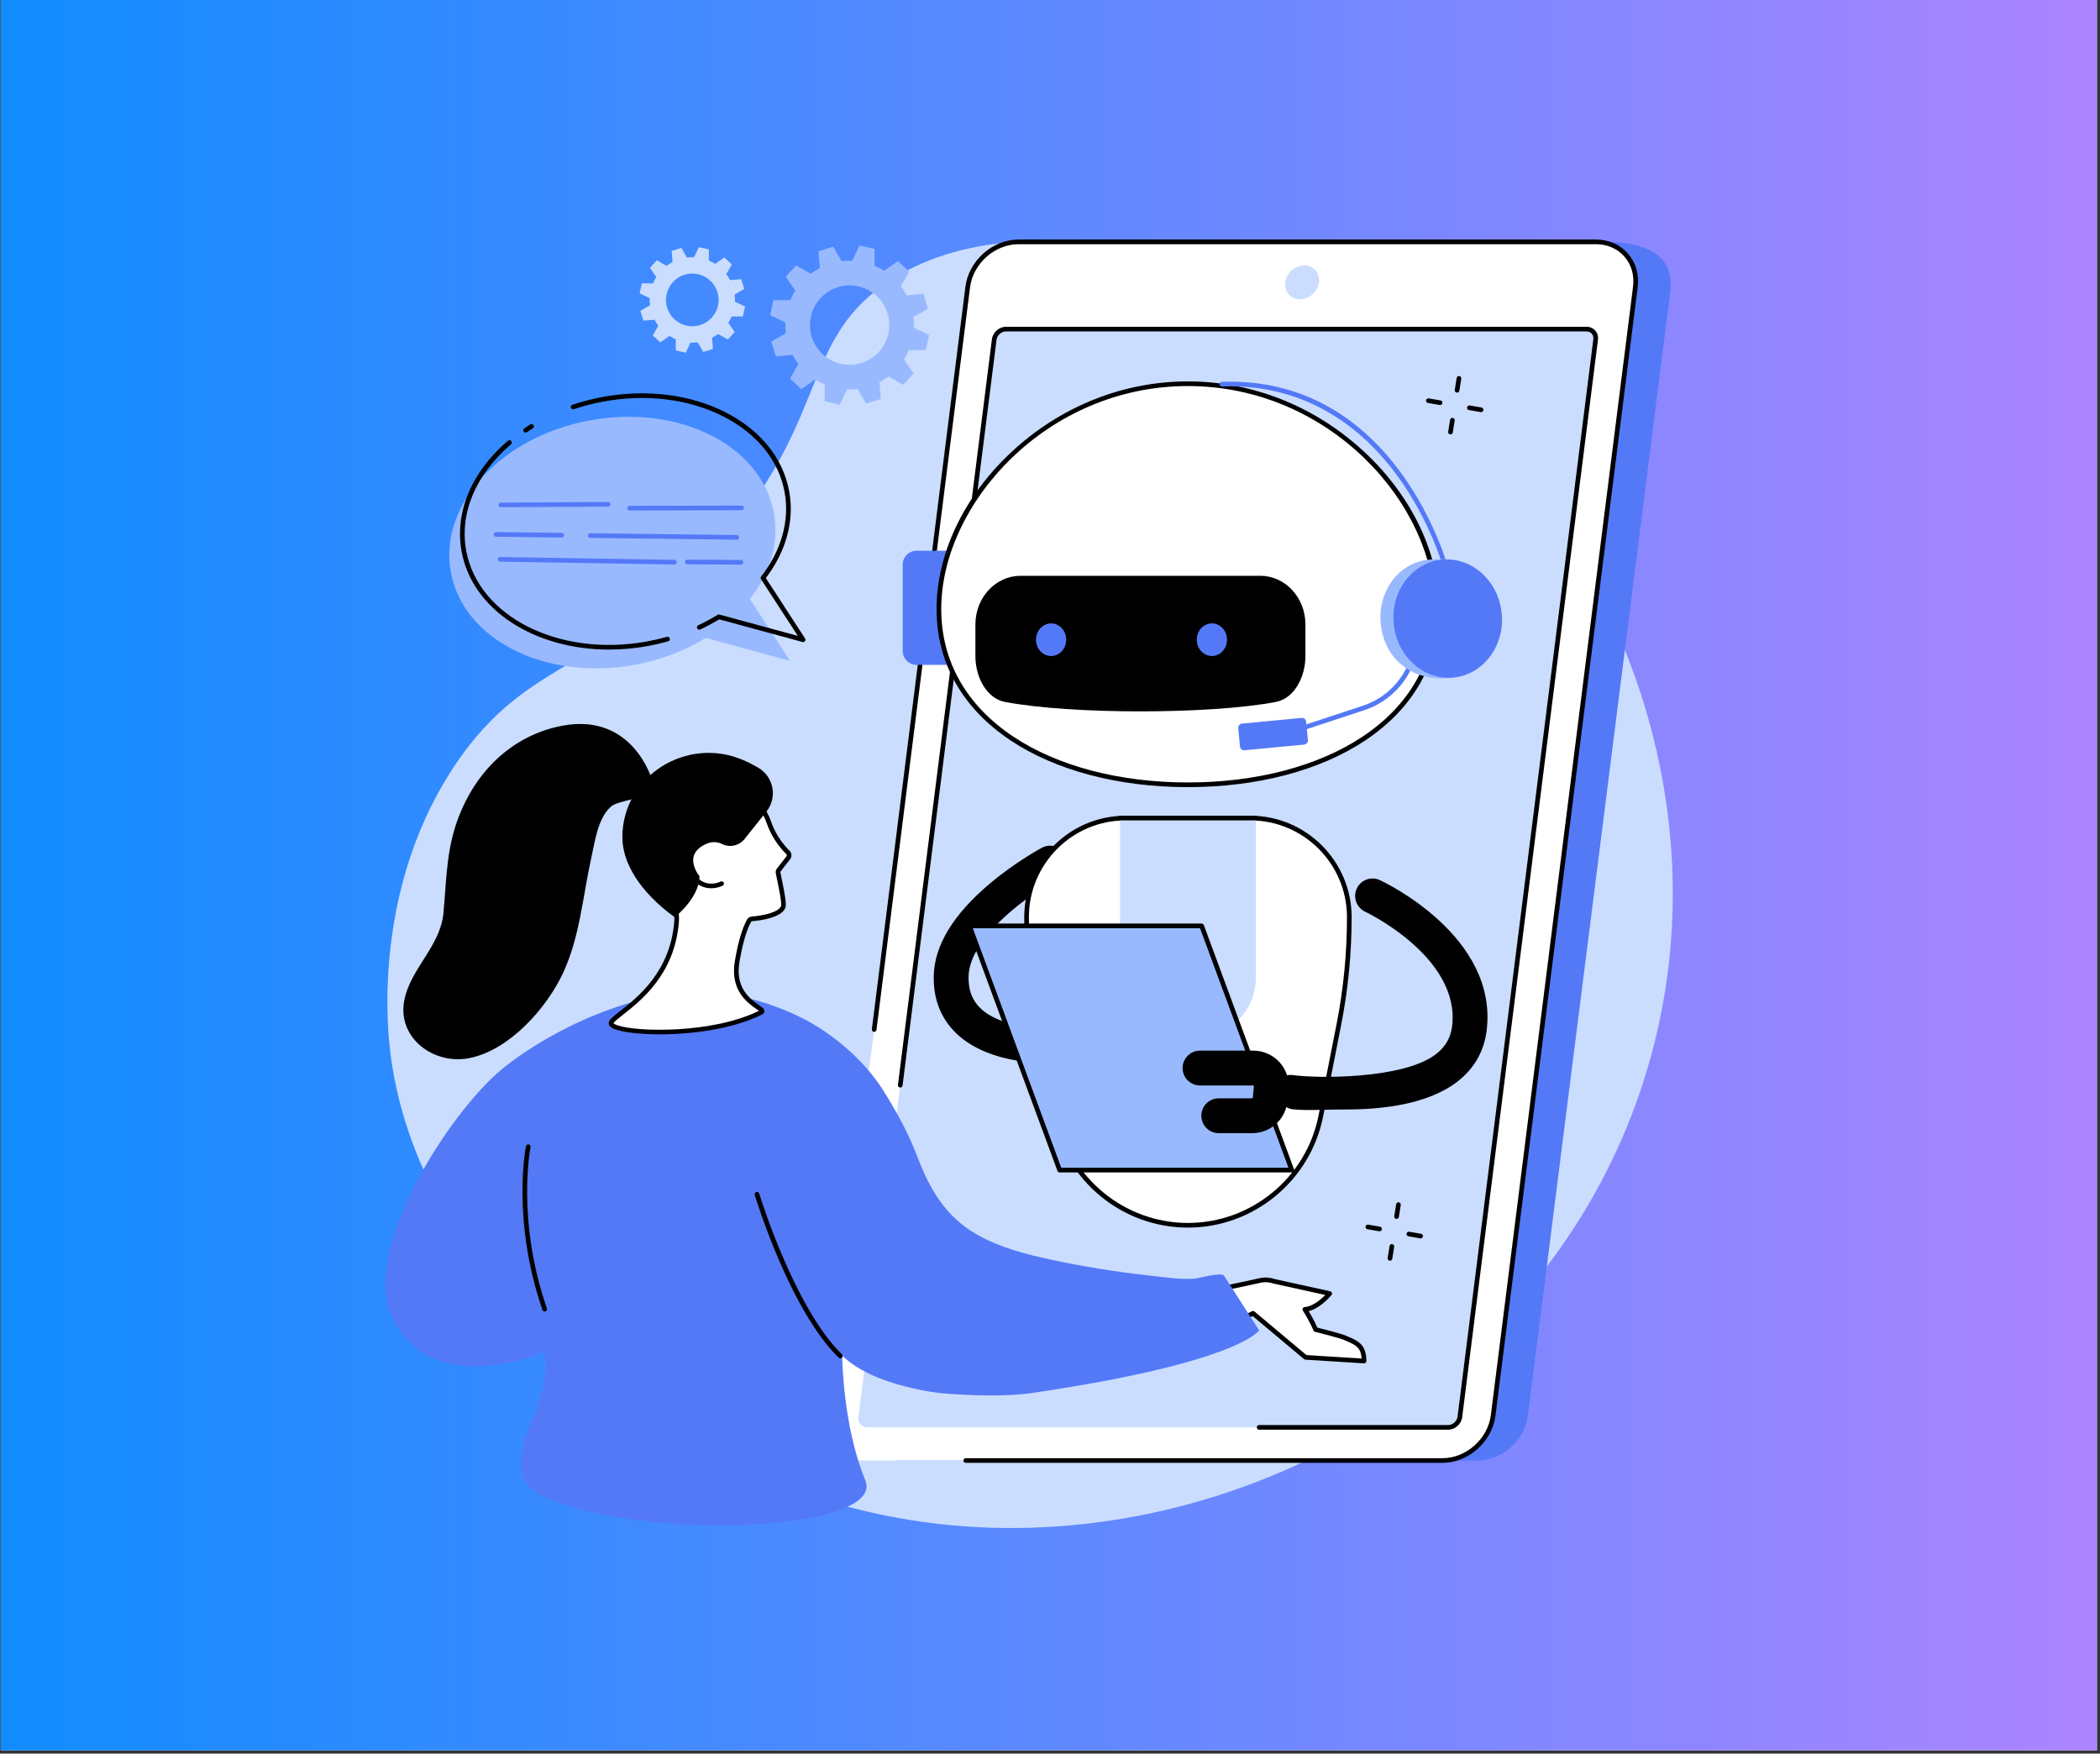 <svg version="1.0" preserveAspectRatio="xMidYMid meet" height="744" viewBox="0 0 668.25 558" zoomAndPan="magnify" width="891" xmlns:xlink="http://www.w3.org/1999/xlink" xmlns="http://www.w3.org/2000/svg"><rect x="0" y="0" width="668.25" height="558" fill="#333333" stroke="none"/><defs><clipPath id="a6fc124ac2"><path clip-rule="nonzero" d="M 0.223 0 L 667.277 0 L 667.277 557 L 0.223 557 Z M 0.223 0"></path></clipPath><linearGradient id="23afa92252" y2="372" gradientUnits="userSpaceOnUse" x2="891" y1="372" gradientTransform="matrix(0.749, 0, 0, 0.749, 0.223, 0)" x1="0"><stop offset="0" stop-color="rgb(6.299%, 54.9%, 100%)" stop-opacity="1"></stop><stop offset="0.004" stop-color="rgb(6.538%, 54.889%, 100%)" stop-opacity="1"></stop><stop offset="0.008" stop-color="rgb(6.778%, 54.878%, 100%)" stop-opacity="1"></stop><stop offset="0.012" stop-color="rgb(7.016%, 54.868%, 100%)" stop-opacity="1"></stop><stop offset="0.016" stop-color="rgb(7.256%, 54.857%, 100%)" stop-opacity="1"></stop><stop offset="0.02" stop-color="rgb(7.494%, 54.846%, 100%)" stop-opacity="1"></stop><stop offset="0.023" stop-color="rgb(7.733%, 54.836%, 100%)" stop-opacity="1"></stop><stop offset="0.027" stop-color="rgb(7.973%, 54.825%, 100%)" stop-opacity="1"></stop><stop offset="0.031" stop-color="rgb(8.212%, 54.814%, 100%)" stop-opacity="1"></stop><stop offset="0.035" stop-color="rgb(8.45%, 54.803%, 100%)" stop-opacity="1"></stop><stop offset="0.039" stop-color="rgb(8.69%, 54.794%, 100%)" stop-opacity="1"></stop><stop offset="0.043" stop-color="rgb(8.928%, 54.784%, 100%)" stop-opacity="1"></stop><stop offset="0.047" stop-color="rgb(9.167%, 54.773%, 100%)" stop-opacity="1"></stop><stop offset="0.051" stop-color="rgb(9.407%, 54.762%, 100%)" stop-opacity="1"></stop><stop offset="0.055" stop-color="rgb(9.647%, 54.752%, 100%)" stop-opacity="1"></stop><stop offset="0.059" stop-color="rgb(9.885%, 54.741%, 100%)" stop-opacity="1"></stop><stop offset="0.062" stop-color="rgb(10.124%, 54.73%, 100%)" stop-opacity="1"></stop><stop offset="0.066" stop-color="rgb(10.362%, 54.72%, 100%)" stop-opacity="1"></stop><stop offset="0.07" stop-color="rgb(10.602%, 54.709%, 100%)" stop-opacity="1"></stop><stop offset="0.074" stop-color="rgb(10.841%, 54.698%, 100%)" stop-opacity="1"></stop><stop offset="0.078" stop-color="rgb(11.081%, 54.689%, 100%)" stop-opacity="1"></stop><stop offset="0.082" stop-color="rgb(11.319%, 54.678%, 100%)" stop-opacity="1"></stop><stop offset="0.086" stop-color="rgb(11.559%, 54.668%, 100%)" stop-opacity="1"></stop><stop offset="0.09" stop-color="rgb(11.797%, 54.657%, 100%)" stop-opacity="1"></stop><stop offset="0.094" stop-color="rgb(12.036%, 54.646%, 100%)" stop-opacity="1"></stop><stop offset="0.098" stop-color="rgb(12.276%, 54.636%, 100%)" stop-opacity="1"></stop><stop offset="0.102" stop-color="rgb(12.515%, 54.625%, 100%)" stop-opacity="1"></stop><stop offset="0.105" stop-color="rgb(12.753%, 54.614%, 100%)" stop-opacity="1"></stop><stop offset="0.109" stop-color="rgb(12.993%, 54.604%, 100%)" stop-opacity="1"></stop><stop offset="0.113" stop-color="rgb(13.231%, 54.593%, 100%)" stop-opacity="1"></stop><stop offset="0.117" stop-color="rgb(13.47%, 54.582%, 100%)" stop-opacity="1"></stop><stop offset="0.121" stop-color="rgb(13.71%, 54.572%, 100%)" stop-opacity="1"></stop><stop offset="0.125" stop-color="rgb(13.95%, 54.562%, 100%)" stop-opacity="1"></stop><stop offset="0.129" stop-color="rgb(14.188%, 54.552%, 100%)" stop-opacity="1"></stop><stop offset="0.133" stop-color="rgb(14.427%, 54.541%, 100%)" stop-opacity="1"></stop><stop offset="0.137" stop-color="rgb(14.665%, 54.53%, 100%)" stop-opacity="1"></stop><stop offset="0.141" stop-color="rgb(14.905%, 54.52%, 100%)" stop-opacity="1"></stop><stop offset="0.145" stop-color="rgb(15.144%, 54.509%, 100%)" stop-opacity="1"></stop><stop offset="0.148" stop-color="rgb(15.384%, 54.498%, 100%)" stop-opacity="1"></stop><stop offset="0.152" stop-color="rgb(15.622%, 54.488%, 100%)" stop-opacity="1"></stop><stop offset="0.156" stop-color="rgb(15.862%, 54.477%, 100%)" stop-opacity="1"></stop><stop offset="0.16" stop-color="rgb(16.1%, 54.466%, 100%)" stop-opacity="1"></stop><stop offset="0.164" stop-color="rgb(16.339%, 54.456%, 100%)" stop-opacity="1"></stop><stop offset="0.168" stop-color="rgb(16.579%, 54.445%, 100%)" stop-opacity="1"></stop><stop offset="0.172" stop-color="rgb(16.818%, 54.436%, 100%)" stop-opacity="1"></stop><stop offset="0.176" stop-color="rgb(17.056%, 54.425%, 100%)" stop-opacity="1"></stop><stop offset="0.18" stop-color="rgb(17.296%, 54.414%, 100%)" stop-opacity="1"></stop><stop offset="0.184" stop-color="rgb(17.535%, 54.404%, 100%)" stop-opacity="1"></stop><stop offset="0.188" stop-color="rgb(17.775%, 54.393%, 100%)" stop-opacity="1"></stop><stop offset="0.191" stop-color="rgb(18.013%, 54.382%, 100%)" stop-opacity="1"></stop><stop offset="0.195" stop-color="rgb(18.253%, 54.372%, 100%)" stop-opacity="1"></stop><stop offset="0.199" stop-color="rgb(18.491%, 54.361%, 100%)" stop-opacity="1"></stop><stop offset="0.203" stop-color="rgb(18.73%, 54.35%, 100%)" stop-opacity="1"></stop><stop offset="0.207" stop-color="rgb(18.97%, 54.34%, 100%)" stop-opacity="1"></stop><stop offset="0.211" stop-color="rgb(19.209%, 54.33%, 100%)" stop-opacity="1"></stop><stop offset="0.215" stop-color="rgb(19.447%, 54.32%, 100%)" stop-opacity="1"></stop><stop offset="0.219" stop-color="rgb(19.687%, 54.309%, 100%)" stop-opacity="1"></stop><stop offset="0.223" stop-color="rgb(19.925%, 54.298%, 100%)" stop-opacity="1"></stop><stop offset="0.227" stop-color="rgb(20.164%, 54.288%, 100%)" stop-opacity="1"></stop><stop offset="0.23" stop-color="rgb(20.404%, 54.277%, 100%)" stop-opacity="1"></stop><stop offset="0.234" stop-color="rgb(20.644%, 54.266%, 100%)" stop-opacity="1"></stop><stop offset="0.238" stop-color="rgb(20.882%, 54.256%, 100%)" stop-opacity="1"></stop><stop offset="0.242" stop-color="rgb(21.121%, 54.245%, 100%)" stop-opacity="1"></stop><stop offset="0.246" stop-color="rgb(21.359%, 54.234%, 100%)" stop-opacity="1"></stop><stop offset="0.25" stop-color="rgb(21.599%, 54.224%, 100%)" stop-opacity="1"></stop><stop offset="0.254" stop-color="rgb(21.838%, 54.213%, 100%)" stop-opacity="1"></stop><stop offset="0.258" stop-color="rgb(22.078%, 54.204%, 100%)" stop-opacity="1"></stop><stop offset="0.262" stop-color="rgb(22.316%, 54.193%, 100%)" stop-opacity="1"></stop><stop offset="0.266" stop-color="rgb(22.556%, 54.182%, 100%)" stop-opacity="1"></stop><stop offset="0.27" stop-color="rgb(22.794%, 54.172%, 100%)" stop-opacity="1"></stop><stop offset="0.273" stop-color="rgb(23.033%, 54.161%, 100%)" stop-opacity="1"></stop><stop offset="0.277" stop-color="rgb(23.273%, 54.15%, 100%)" stop-opacity="1"></stop><stop offset="0.281" stop-color="rgb(23.512%, 54.14%, 100%)" stop-opacity="1"></stop><stop offset="0.285" stop-color="rgb(23.75%, 54.129%, 100%)" stop-opacity="1"></stop><stop offset="0.289" stop-color="rgb(23.99%, 54.118%, 100%)" stop-opacity="1"></stop><stop offset="0.293" stop-color="rgb(24.228%, 54.108%, 100%)" stop-opacity="1"></stop><stop offset="0.297" stop-color="rgb(24.467%, 54.097%, 100%)" stop-opacity="1"></stop><stop offset="0.301" stop-color="rgb(24.707%, 54.086%, 100%)" stop-opacity="1"></stop><stop offset="0.305" stop-color="rgb(24.947%, 54.077%, 100%)" stop-opacity="1"></stop><stop offset="0.309" stop-color="rgb(25.185%, 54.066%, 100%)" stop-opacity="1"></stop><stop offset="0.312" stop-color="rgb(25.424%, 54.056%, 100%)" stop-opacity="1"></stop><stop offset="0.316" stop-color="rgb(25.662%, 54.045%, 100%)" stop-opacity="1"></stop><stop offset="0.32" stop-color="rgb(25.902%, 54.034%, 100%)" stop-opacity="1"></stop><stop offset="0.324" stop-color="rgb(26.141%, 54.024%, 100%)" stop-opacity="1"></stop><stop offset="0.328" stop-color="rgb(26.381%, 54.013%, 100%)" stop-opacity="1"></stop><stop offset="0.332" stop-color="rgb(26.619%, 54.002%, 100%)" stop-opacity="1"></stop><stop offset="0.336" stop-color="rgb(26.859%, 53.992%, 100%)" stop-opacity="1"></stop><stop offset="0.34" stop-color="rgb(27.097%, 53.981%, 100%)" stop-opacity="1"></stop><stop offset="0.344" stop-color="rgb(27.336%, 53.972%, 100%)" stop-opacity="1"></stop><stop offset="0.348" stop-color="rgb(27.576%, 53.961%, 100%)" stop-opacity="1"></stop><stop offset="0.352" stop-color="rgb(27.815%, 53.95%, 100%)" stop-opacity="1"></stop><stop offset="0.355" stop-color="rgb(28.053%, 53.94%, 100%)" stop-opacity="1"></stop><stop offset="0.359" stop-color="rgb(28.293%, 53.929%, 100%)" stop-opacity="1"></stop><stop offset="0.363" stop-color="rgb(28.531%, 53.918%, 100%)" stop-opacity="1"></stop><stop offset="0.367" stop-color="rgb(28.77%, 53.908%, 100%)" stop-opacity="1"></stop><stop offset="0.371" stop-color="rgb(29.01%, 53.897%, 100%)" stop-opacity="1"></stop><stop offset="0.375" stop-color="rgb(29.25%, 53.886%, 100%)" stop-opacity="1"></stop><stop offset="0.379" stop-color="rgb(29.488%, 53.876%, 100%)" stop-opacity="1"></stop><stop offset="0.383" stop-color="rgb(29.727%, 53.865%, 100%)" stop-opacity="1"></stop><stop offset="0.387" stop-color="rgb(29.965%, 53.854%, 100%)" stop-opacity="1"></stop><stop offset="0.391" stop-color="rgb(30.205%, 53.845%, 100%)" stop-opacity="1"></stop><stop offset="0.395" stop-color="rgb(30.444%, 53.835%, 100%)" stop-opacity="1"></stop><stop offset="0.398" stop-color="rgb(30.684%, 53.824%, 100%)" stop-opacity="1"></stop><stop offset="0.402" stop-color="rgb(30.922%, 53.813%, 100%)" stop-opacity="1"></stop><stop offset="0.406" stop-color="rgb(31.161%, 53.802%, 100%)" stop-opacity="1"></stop><stop offset="0.41" stop-color="rgb(31.4%, 53.792%, 100%)" stop-opacity="1"></stop><stop offset="0.414" stop-color="rgb(31.639%, 53.781%, 100%)" stop-opacity="1"></stop><stop offset="0.418" stop-color="rgb(31.879%, 53.77%, 100%)" stop-opacity="1"></stop><stop offset="0.422" stop-color="rgb(32.118%, 53.76%, 100%)" stop-opacity="1"></stop><stop offset="0.426" stop-color="rgb(32.356%, 53.749%, 100%)" stop-opacity="1"></stop><stop offset="0.43" stop-color="rgb(32.596%, 53.738%, 100%)" stop-opacity="1"></stop><stop offset="0.434" stop-color="rgb(32.835%, 53.728%, 100%)" stop-opacity="1"></stop><stop offset="0.438" stop-color="rgb(33.075%, 53.719%, 100%)" stop-opacity="1"></stop><stop offset="0.441" stop-color="rgb(33.313%, 53.708%, 100%)" stop-opacity="1"></stop><stop offset="0.445" stop-color="rgb(33.553%, 53.697%, 100%)" stop-opacity="1"></stop><stop offset="0.449" stop-color="rgb(33.791%, 53.687%, 100%)" stop-opacity="1"></stop><stop offset="0.453" stop-color="rgb(34.03%, 53.676%, 100%)" stop-opacity="1"></stop><stop offset="0.457" stop-color="rgb(34.27%, 53.665%, 100%)" stop-opacity="1"></stop><stop offset="0.461" stop-color="rgb(34.509%, 53.654%, 100%)" stop-opacity="1"></stop><stop offset="0.465" stop-color="rgb(34.747%, 53.644%, 100%)" stop-opacity="1"></stop><stop offset="0.469" stop-color="rgb(34.987%, 53.633%, 100%)" stop-opacity="1"></stop><stop offset="0.473" stop-color="rgb(35.225%, 53.622%, 100%)" stop-opacity="1"></stop><stop offset="0.477" stop-color="rgb(35.464%, 53.613%, 100%)" stop-opacity="1"></stop><stop offset="0.48" stop-color="rgb(35.704%, 53.603%, 100%)" stop-opacity="1"></stop><stop offset="0.484" stop-color="rgb(35.944%, 53.592%, 100%)" stop-opacity="1"></stop><stop offset="0.488" stop-color="rgb(36.182%, 53.581%, 100%)" stop-opacity="1"></stop><stop offset="0.492" stop-color="rgb(36.421%, 53.571%, 100%)" stop-opacity="1"></stop><stop offset="0.496" stop-color="rgb(36.659%, 53.56%, 100%)" stop-opacity="1"></stop><stop offset="0.5" stop-color="rgb(36.899%, 53.549%, 100%)" stop-opacity="1"></stop><stop offset="0.504" stop-color="rgb(37.138%, 53.539%, 100%)" stop-opacity="1"></stop><stop offset="0.508" stop-color="rgb(37.378%, 53.528%, 100%)" stop-opacity="1"></stop><stop offset="0.512" stop-color="rgb(37.616%, 53.517%, 100%)" stop-opacity="1"></stop><stop offset="0.516" stop-color="rgb(37.856%, 53.506%, 100%)" stop-opacity="1"></stop><stop offset="0.52" stop-color="rgb(38.094%, 53.496%, 100%)" stop-opacity="1"></stop><stop offset="0.523" stop-color="rgb(38.333%, 53.487%, 100%)" stop-opacity="1"></stop><stop offset="0.527" stop-color="rgb(38.573%, 53.476%, 100%)" stop-opacity="1"></stop><stop offset="0.531" stop-color="rgb(38.812%, 53.465%, 100%)" stop-opacity="1"></stop><stop offset="0.535" stop-color="rgb(39.05%, 53.455%, 100%)" stop-opacity="1"></stop><stop offset="0.539" stop-color="rgb(39.29%, 53.444%, 100%)" stop-opacity="1"></stop><stop offset="0.543" stop-color="rgb(39.528%, 53.433%, 100%)" stop-opacity="1"></stop><stop offset="0.547" stop-color="rgb(39.767%, 53.423%, 100%)" stop-opacity="1"></stop><stop offset="0.551" stop-color="rgb(40.007%, 53.412%, 100%)" stop-opacity="1"></stop><stop offset="0.555" stop-color="rgb(40.247%, 53.401%, 100%)" stop-opacity="1"></stop><stop offset="0.559" stop-color="rgb(40.485%, 53.391%, 100%)" stop-opacity="1"></stop><stop offset="0.562" stop-color="rgb(40.724%, 53.38%, 100%)" stop-opacity="1"></stop><stop offset="0.566" stop-color="rgb(40.962%, 53.369%, 100%)" stop-opacity="1"></stop><stop offset="0.57" stop-color="rgb(41.202%, 53.36%, 100%)" stop-opacity="1"></stop><stop offset="0.574" stop-color="rgb(41.441%, 53.349%, 100%)" stop-opacity="1"></stop><stop offset="0.578" stop-color="rgb(41.681%, 53.339%, 100%)" stop-opacity="1"></stop><stop offset="0.582" stop-color="rgb(41.919%, 53.328%, 100%)" stop-opacity="1"></stop><stop offset="0.586" stop-color="rgb(42.159%, 53.317%, 100%)" stop-opacity="1"></stop><stop offset="0.59" stop-color="rgb(42.397%, 53.307%, 100%)" stop-opacity="1"></stop><stop offset="0.594" stop-color="rgb(42.636%, 53.296%, 100%)" stop-opacity="1"></stop><stop offset="0.598" stop-color="rgb(42.876%, 53.285%, 100%)" stop-opacity="1"></stop><stop offset="0.602" stop-color="rgb(43.115%, 53.275%, 100%)" stop-opacity="1"></stop><stop offset="0.605" stop-color="rgb(43.353%, 53.264%, 100%)" stop-opacity="1"></stop><stop offset="0.609" stop-color="rgb(43.593%, 53.253%, 100%)" stop-opacity="1"></stop><stop offset="0.613" stop-color="rgb(43.831%, 53.242%, 100%)" stop-opacity="1"></stop><stop offset="0.617" stop-color="rgb(44.07%, 53.233%, 100%)" stop-opacity="1"></stop><stop offset="0.621" stop-color="rgb(44.31%, 53.223%, 100%)" stop-opacity="1"></stop><stop offset="0.625" stop-color="rgb(44.55%, 53.212%, 100%)" stop-opacity="1"></stop><stop offset="0.629" stop-color="rgb(44.788%, 53.201%, 100%)" stop-opacity="1"></stop><stop offset="0.633" stop-color="rgb(45.027%, 53.191%, 100%)" stop-opacity="1"></stop><stop offset="0.637" stop-color="rgb(45.265%, 53.18%, 100%)" stop-opacity="1"></stop><stop offset="0.641" stop-color="rgb(45.505%, 53.169%, 100%)" stop-opacity="1"></stop><stop offset="0.645" stop-color="rgb(45.744%, 53.159%, 100%)" stop-opacity="1"></stop><stop offset="0.648" stop-color="rgb(45.984%, 53.148%, 100%)" stop-opacity="1"></stop><stop offset="0.652" stop-color="rgb(46.222%, 53.137%, 100%)" stop-opacity="1"></stop><stop offset="0.656" stop-color="rgb(46.461%, 53.128%, 100%)" stop-opacity="1"></stop><stop offset="0.66" stop-color="rgb(46.701%, 53.117%, 100%)" stop-opacity="1"></stop><stop offset="0.664" stop-color="rgb(46.941%, 53.107%, 100%)" stop-opacity="1"></stop><stop offset="0.668" stop-color="rgb(47.179%, 53.096%, 100%)" stop-opacity="1"></stop><stop offset="0.672" stop-color="rgb(47.418%, 53.085%, 100%)" stop-opacity="1"></stop><stop offset="0.676" stop-color="rgb(47.656%, 53.075%, 100%)" stop-opacity="1"></stop><stop offset="0.68" stop-color="rgb(47.896%, 53.064%, 100%)" stop-opacity="1"></stop><stop offset="0.684" stop-color="rgb(48.135%, 53.053%, 100%)" stop-opacity="1"></stop><stop offset="0.688" stop-color="rgb(48.375%, 53.043%, 100%)" stop-opacity="1"></stop><stop offset="0.691" stop-color="rgb(48.613%, 53.032%, 100%)" stop-opacity="1"></stop><stop offset="0.695" stop-color="rgb(48.853%, 53.021%, 100%)" stop-opacity="1"></stop><stop offset="0.699" stop-color="rgb(49.091%, 53.011%, 100%)" stop-opacity="1"></stop><stop offset="0.703" stop-color="rgb(49.33%, 53.001%, 100%)" stop-opacity="1"></stop><stop offset="0.707" stop-color="rgb(49.57%, 52.991%, 100%)" stop-opacity="1"></stop><stop offset="0.711" stop-color="rgb(49.809%, 52.98%, 100%)" stop-opacity="1"></stop><stop offset="0.715" stop-color="rgb(50.047%, 52.969%, 100%)" stop-opacity="1"></stop><stop offset="0.719" stop-color="rgb(50.287%, 52.959%, 100%)" stop-opacity="1"></stop><stop offset="0.723" stop-color="rgb(50.525%, 52.948%, 100%)" stop-opacity="1"></stop><stop offset="0.727" stop-color="rgb(50.764%, 52.937%, 100%)" stop-opacity="1"></stop><stop offset="0.73" stop-color="rgb(51.004%, 52.927%, 100%)" stop-opacity="1"></stop><stop offset="0.734" stop-color="rgb(51.244%, 52.916%, 100%)" stop-opacity="1"></stop><stop offset="0.738" stop-color="rgb(51.482%, 52.905%, 100%)" stop-opacity="1"></stop><stop offset="0.742" stop-color="rgb(51.721%, 52.895%, 100%)" stop-opacity="1"></stop><stop offset="0.746" stop-color="rgb(51.959%, 52.884%, 100%)" stop-opacity="1"></stop><stop offset="0.75" stop-color="rgb(52.199%, 52.875%, 100%)" stop-opacity="1"></stop><stop offset="0.754" stop-color="rgb(52.438%, 52.864%, 100%)" stop-opacity="1"></stop><stop offset="0.758" stop-color="rgb(52.678%, 52.853%, 100%)" stop-opacity="1"></stop><stop offset="0.762" stop-color="rgb(52.916%, 52.843%, 100%)" stop-opacity="1"></stop><stop offset="0.766" stop-color="rgb(53.156%, 52.832%, 100%)" stop-opacity="1"></stop><stop offset="0.77" stop-color="rgb(53.394%, 52.821%, 100%)" stop-opacity="1"></stop><stop offset="0.773" stop-color="rgb(53.633%, 52.811%, 100%)" stop-opacity="1"></stop><stop offset="0.777" stop-color="rgb(53.873%, 52.8%, 100%)" stop-opacity="1"></stop><stop offset="0.781" stop-color="rgb(54.112%, 52.789%, 100%)" stop-opacity="1"></stop><stop offset="0.785" stop-color="rgb(54.35%, 52.779%, 100%)" stop-opacity="1"></stop><stop offset="0.789" stop-color="rgb(54.59%, 52.769%, 100%)" stop-opacity="1"></stop><stop offset="0.793" stop-color="rgb(54.828%, 52.759%, 100%)" stop-opacity="1"></stop><stop offset="0.797" stop-color="rgb(55.067%, 52.748%, 100%)" stop-opacity="1"></stop><stop offset="0.801" stop-color="rgb(55.307%, 52.737%, 100%)" stop-opacity="1"></stop><stop offset="0.805" stop-color="rgb(55.547%, 52.727%, 100%)" stop-opacity="1"></stop><stop offset="0.809" stop-color="rgb(55.785%, 52.716%, 100%)" stop-opacity="1"></stop><stop offset="0.812" stop-color="rgb(56.024%, 52.705%, 100%)" stop-opacity="1"></stop><stop offset="0.816" stop-color="rgb(56.262%, 52.695%, 100%)" stop-opacity="1"></stop><stop offset="0.82" stop-color="rgb(56.502%, 52.684%, 100%)" stop-opacity="1"></stop><stop offset="0.824" stop-color="rgb(56.741%, 52.673%, 100%)" stop-opacity="1"></stop><stop offset="0.828" stop-color="rgb(56.981%, 52.663%, 100%)" stop-opacity="1"></stop><stop offset="0.832" stop-color="rgb(57.219%, 52.652%, 100%)" stop-opacity="1"></stop><stop offset="0.836" stop-color="rgb(57.458%, 52.643%, 100%)" stop-opacity="1"></stop><stop offset="0.84" stop-color="rgb(57.697%, 52.632%, 100%)" stop-opacity="1"></stop><stop offset="0.844" stop-color="rgb(57.936%, 52.621%, 100%)" stop-opacity="1"></stop><stop offset="0.848" stop-color="rgb(58.176%, 52.611%, 100%)" stop-opacity="1"></stop><stop offset="0.852" stop-color="rgb(58.415%, 52.6%, 100%)" stop-opacity="1"></stop><stop offset="0.855" stop-color="rgb(58.653%, 52.589%, 100%)" stop-opacity="1"></stop><stop offset="0.859" stop-color="rgb(58.893%, 52.579%, 100%)" stop-opacity="1"></stop><stop offset="0.863" stop-color="rgb(59.131%, 52.568%, 100%)" stop-opacity="1"></stop><stop offset="0.867" stop-color="rgb(59.37%, 52.557%, 100%)" stop-opacity="1"></stop><stop offset="0.871" stop-color="rgb(59.61%, 52.547%, 100%)" stop-opacity="1"></stop><stop offset="0.875" stop-color="rgb(59.85%, 52.536%, 100%)" stop-opacity="1"></stop><stop offset="0.879" stop-color="rgb(60.088%, 52.525%, 100%)" stop-opacity="1"></stop><stop offset="0.883" stop-color="rgb(60.327%, 52.516%, 100%)" stop-opacity="1"></stop><stop offset="0.887" stop-color="rgb(60.565%, 52.505%, 100%)" stop-opacity="1"></stop><stop offset="0.891" stop-color="rgb(60.805%, 52.495%, 100%)" stop-opacity="1"></stop><stop offset="0.895" stop-color="rgb(61.044%, 52.484%, 100%)" stop-opacity="1"></stop><stop offset="0.898" stop-color="rgb(61.284%, 52.473%, 100%)" stop-opacity="1"></stop><stop offset="0.902" stop-color="rgb(61.522%, 52.463%, 100%)" stop-opacity="1"></stop><stop offset="0.906" stop-color="rgb(61.761%, 52.452%, 100%)" stop-opacity="1"></stop><stop offset="0.91" stop-color="rgb(62.001%, 52.441%, 100%)" stop-opacity="1"></stop><stop offset="0.914" stop-color="rgb(62.241%, 52.431%, 100%)" stop-opacity="1"></stop><stop offset="0.918" stop-color="rgb(62.479%, 52.42%, 100%)" stop-opacity="1"></stop><stop offset="0.922" stop-color="rgb(62.718%, 52.411%, 100%)" stop-opacity="1"></stop><stop offset="0.926" stop-color="rgb(62.956%, 52.4%, 100%)" stop-opacity="1"></stop><stop offset="0.93" stop-color="rgb(63.196%, 52.39%, 100%)" stop-opacity="1"></stop><stop offset="0.934" stop-color="rgb(63.435%, 52.379%, 100%)" stop-opacity="1"></stop><stop offset="0.938" stop-color="rgb(63.675%, 52.368%, 100%)" stop-opacity="1"></stop><stop offset="0.941" stop-color="rgb(63.913%, 52.357%, 100%)" stop-opacity="1"></stop><stop offset="0.945" stop-color="rgb(64.153%, 52.347%, 100%)" stop-opacity="1"></stop><stop offset="0.949" stop-color="rgb(64.391%, 52.336%, 100%)" stop-opacity="1"></stop><stop offset="0.953" stop-color="rgb(64.63%, 52.325%, 100%)" stop-opacity="1"></stop><stop offset="0.957" stop-color="rgb(64.87%, 52.315%, 100%)" stop-opacity="1"></stop><stop offset="0.961" stop-color="rgb(65.109%, 52.304%, 100%)" stop-opacity="1"></stop><stop offset="0.965" stop-color="rgb(65.347%, 52.293%, 100%)" stop-opacity="1"></stop><stop offset="0.969" stop-color="rgb(65.587%, 52.284%, 100%)" stop-opacity="1"></stop><stop offset="0.973" stop-color="rgb(65.825%, 52.274%, 100%)" stop-opacity="1"></stop><stop offset="0.977" stop-color="rgb(66.064%, 52.263%, 100%)" stop-opacity="1"></stop><stop offset="0.98" stop-color="rgb(66.304%, 52.252%, 100%)" stop-opacity="1"></stop><stop offset="0.984" stop-color="rgb(66.544%, 52.242%, 100%)" stop-opacity="1"></stop><stop offset="0.988" stop-color="rgb(66.782%, 52.231%, 100%)" stop-opacity="1"></stop><stop offset="0.992" stop-color="rgb(67.021%, 52.22%, 100%)" stop-opacity="1"></stop><stop offset="0.996" stop-color="rgb(67.259%, 52.209%, 100%)" stop-opacity="1"></stop><stop offset="1" stop-color="rgb(67.499%, 52.199%, 100%)" stop-opacity="1"></stop></linearGradient></defs><g clip-path="url(#a6fc124ac2)"><path fill-rule="nonzero" fill-opacity="1" d="M 0.223 0 L 667.277 0 L 667.277 557 L 0.223 557 Z M 0.223 0" fill="#ffffff"></path><path fill-rule="nonzero" d="M 0.223 0 L 0.223 557 L 667.277 557 L 667.277 0 Z M 0.223 0" fill="url(#23afa92252)"></path></g><path fill-rule="nonzero" fill-opacity="1" d="M 222.312 180.105 C 265.098 136.988 252.848 109.969 282.125 90.004 C 327.172 59.285 411.25 85.715 460.848 127.965 C 521.602 179.711 552.941 274.195 517.238 359.672 C 479.215 450.699 379.168 497.957 289.895 483.715 C 210.172 470.996 131.801 408.086 123.949 332.637 C 123.098 324.457 119.34 280.25 145.691 242.137 C 167.473 210.629 188.395 214.281 222.312 180.105" fill="#caddff"></path><path fill-rule="nonzero" fill-opacity="1" d="M 187.707 133.766 C 216.086 128.535 242.293 141.703 246.238 163.176 C 248.008 172.785 245.012 182.43 238.629 190.621 L 251.398 210.285 L 224.578 202.984 C 218.07 206.988 210.414 209.98 202 211.531 C 173.621 216.762 147.418 203.59 143.469 182.113 C 139.52 160.641 159.328 138.992 187.707 133.766" fill="#99b9ff"></path><path fill-rule="nonzero" fill-opacity="1" d="M 167.258 137.641 C 167.02 137.641 166.785 137.527 166.641 137.312 C 166.414 136.973 166.504 136.512 166.844 136.285 C 167.473 135.859 168.121 135.445 168.762 135.047 C 169.109 134.832 169.566 134.941 169.781 135.289 C 169.996 135.637 169.891 136.094 169.539 136.309 C 168.914 136.695 168.285 137.102 167.672 137.516 C 167.543 137.602 167.398 137.641 167.258 137.641" fill="#000000"></path><path fill-rule="nonzero" fill-opacity="1" d="M 193.816 206.695 C 170.211 206.695 150.328 194.168 146.902 175.535 C 144.613 163.074 149.98 150.211 161.625 140.246 C 161.938 139.98 162.406 140.016 162.672 140.328 C 162.938 140.641 162.898 141.109 162.59 141.375 C 151.352 150.984 146.168 163.34 148.359 175.266 C 152.227 196.305 178.098 209.238 206.031 204.086 C 208.125 203.699 210.211 203.215 212.23 202.645 C 212.625 202.535 213.031 202.762 213.145 203.16 C 213.254 203.551 213.027 203.965 212.633 204.074 C 210.566 204.656 208.438 205.152 206.297 205.547 C 202.07 206.324 197.887 206.695 193.816 206.695" fill="#000000"></path><path fill-rule="nonzero" fill-opacity="1" d="M 255.562 204.309 C 255.496 204.309 255.434 204.301 255.367 204.281 L 228.855 197.07 C 226.93 198.238 224.902 199.324 222.824 200.293 C 222.453 200.469 222.012 200.309 221.84 199.938 C 221.664 199.566 221.824 199.121 222.199 198.949 C 224.324 197.957 226.398 196.844 228.355 195.637 C 228.531 195.531 228.738 195.5 228.938 195.555 L 253.883 202.34 L 242.168 184.309 C 241.996 184.043 242.012 183.695 242.207 183.449 C 248.68 175.145 251.332 165.609 249.672 156.598 C 247.809 146.445 240.809 137.852 229.965 132.406 C 219.055 126.922 205.574 125.277 192.004 127.777 C 188.805 128.367 185.645 129.184 182.613 130.203 C 182.227 130.332 181.805 130.129 181.672 129.738 C 181.543 129.348 181.75 128.93 182.141 128.797 C 185.238 127.754 188.465 126.922 191.734 126.316 C 205.617 123.762 219.434 125.449 230.633 131.078 C 241.898 136.738 249.18 145.707 251.133 156.328 C 252.84 165.609 250.199 175.398 243.699 183.941 L 256.184 203.164 C 256.352 203.418 256.34 203.754 256.16 204.004 C 256.02 204.199 255.797 204.309 255.562 204.309" fill="#000000"></path><path fill-rule="nonzero" fill-opacity="1" d="M 200.309 162.438 C 199.898 162.438 199.566 162.105 199.566 161.699 C 199.566 161.289 199.895 160.957 200.305 160.953 L 236.004 160.871 C 236.004 160.871 236.008 160.871 236.008 160.871 C 236.414 160.871 236.746 161.203 236.746 161.609 C 236.75 162.02 236.418 162.352 236.008 162.355 L 200.309 162.438" fill="#5479f7"></path><path fill-rule="nonzero" fill-opacity="1" d="M 159.379 161.406 C 158.973 161.406 158.641 161.078 158.637 160.672 C 158.637 160.262 158.965 159.926 159.375 159.926 L 193.484 159.734 C 193.488 159.734 193.488 159.734 193.488 159.734 C 193.898 159.734 194.227 160.066 194.23 160.473 C 194.234 160.883 193.902 161.215 193.496 161.219 L 159.383 161.406 C 159.383 161.406 159.383 161.406 159.379 161.406" fill="#5479f7"></path><path fill-rule="nonzero" fill-opacity="1" d="M 234.461 171.734 C 234.461 171.734 234.457 171.734 234.453 171.734 L 187.812 171.156 C 187.402 171.152 187.074 170.816 187.078 170.406 C 187.086 170 187.414 169.672 187.82 169.672 C 187.824 169.672 187.824 169.672 187.828 169.672 L 234.473 170.25 C 234.883 170.254 235.207 170.59 235.203 171 C 235.199 171.406 234.867 171.734 234.461 171.734" fill="#5479f7"></path><path fill-rule="nonzero" fill-opacity="1" d="M 178.777 171.047 C 178.773 171.047 178.77 171.047 178.766 171.047 L 157.828 170.789 C 157.418 170.781 157.09 170.449 157.094 170.035 C 157.098 169.633 157.43 169.305 157.836 169.305 C 157.84 169.305 157.84 169.305 157.844 169.305 L 178.785 169.562 C 179.195 169.57 179.523 169.906 179.52 170.316 C 179.512 170.723 179.184 171.047 178.777 171.047" fill="#5479f7"></path><path fill-rule="nonzero" fill-opacity="1" d="M 235.793 179.664 C 235.793 179.664 235.789 179.664 235.789 179.664 L 218.699 179.559 C 218.289 179.559 217.961 179.223 217.961 178.812 C 217.965 178.406 218.297 178.074 218.703 178.074 C 218.707 178.074 218.707 178.074 218.707 178.074 L 235.797 178.18 C 236.207 178.184 236.539 178.52 236.535 178.926 C 236.531 179.336 236.199 179.664 235.793 179.664" fill="#5479f7"></path><path fill-rule="nonzero" fill-opacity="1" d="M 214.629 179.625 C 214.625 179.625 214.621 179.625 214.617 179.625 L 159.152 178.719 C 158.746 178.711 158.418 178.375 158.426 177.965 C 158.434 177.555 158.762 177.223 159.18 177.234 L 214.641 178.141 C 215.051 178.148 215.379 178.484 215.371 178.895 C 215.363 179.301 215.035 179.625 214.629 179.625" fill="#5479f7"></path><path fill-rule="nonzero" fill-opacity="1" d="M 470.059 464.738 L 286.285 464.738 C 278.367 464.738 272.758 458.344 273.754 450.457 L 319.008 93.219 C 320.004 85.328 327.234 78.934 335.152 78.934 L 509.699 76.895 C 529.734 76.895 532.453 85.328 531.453 93.219 L 486.203 450.457 C 485.207 458.344 477.973 464.738 470.059 464.738" fill="#5479f7"></path><path fill-rule="nonzero" fill-opacity="1" d="M 458.996 464.738 L 275.227 464.738 C 267.309 464.738 261.699 458.312 262.699 450.383 L 307.949 91.32 C 308.949 83.395 316.176 76.965 324.098 76.965 L 507.863 76.965 C 515.785 76.965 521.395 83.395 520.395 91.32 L 475.148 450.383 C 474.145 458.312 466.918 464.738 458.996 464.738" fill="#ffffff"></path><path fill-rule="nonzero" fill-opacity="1" d="M 273.172 450.879 L 316.375 108.035 C 316.605 106.203 318.277 104.719 320.102 104.719 L 504.863 104.719 C 506.691 104.719 507.984 106.203 507.754 108.035 L 464.547 450.879 C 464.32 452.707 462.648 454.191 460.82 454.191 L 276.062 454.191 C 274.234 454.191 272.938 452.707 273.172 450.879" fill="#caddff"></path><path fill-rule="nonzero" fill-opacity="1" d="M 413.68 95.227 C 410.715 95.227 408.613 92.816 408.988 89.844 C 409.359 86.879 412.066 84.469 415.035 84.469 C 418.004 84.469 420.105 86.879 419.73 89.844 C 419.355 92.816 416.648 95.227 413.68 95.227" fill="#caddff"></path><path fill-rule="nonzero" fill-opacity="1" d="M 459 465.48 L 307.316 465.48 C 306.906 465.48 306.574 465.148 306.574 464.738 C 306.574 464.328 306.906 464 307.316 464 L 459 464 C 466.543 464 473.461 457.848 474.41 450.289 L 519.656 91.23 C 520.117 87.59 519.133 84.176 516.883 81.621 C 514.66 79.098 511.461 77.707 507.867 77.707 L 324.098 77.707 C 316.551 77.707 309.633 83.859 308.684 91.414 L 278.906 327.68 C 278.855 328.086 278.488 328.375 278.078 328.324 C 277.676 328.273 277.387 327.898 277.438 327.496 L 307.211 91.23 C 308.254 82.957 315.828 76.223 324.098 76.223 L 507.867 76.223 C 511.887 76.223 515.484 77.793 517.996 80.641 C 520.531 83.52 521.645 87.344 521.129 91.414 L 475.879 450.477 C 474.836 458.75 467.262 465.48 459 465.48" fill="#000000"></path><path fill-rule="nonzero" fill-opacity="1" d="M 460.82 454.934 L 400.68 454.934 C 400.27 454.934 399.934 454.602 399.934 454.191 C 399.934 453.781 400.27 453.449 400.68 453.449 L 460.82 453.449 C 462.285 453.449 463.629 452.254 463.816 450.785 L 507.02 107.941 C 507.109 107.266 506.926 106.637 506.52 106.172 C 506.113 105.715 505.527 105.461 504.863 105.461 L 320.105 105.461 C 318.641 105.461 317.297 106.656 317.113 108.129 L 287.207 345.406 C 287.156 345.816 286.785 346.102 286.383 346.055 C 285.977 346 285.688 345.629 285.738 345.223 L 315.641 107.941 C 315.918 105.754 317.922 103.977 320.105 103.977 L 504.863 103.977 C 505.957 103.977 506.941 104.406 507.629 105.191 C 508.328 105.98 508.633 107.02 508.492 108.129 L 465.285 450.969 C 465.012 453.156 463.008 454.934 460.82 454.934" fill="#000000"></path><path fill-rule="nonzero" fill-opacity="1" d="M 297.129 310.684 C 297.129 310.648 297.129 310.621 297.129 310.59 C 297.316 300.871 303.324 290.965 314.988 281.148 C 323.16 274.266 331.207 269.934 331.547 269.754 C 334.242 268.309 337.602 269.328 339.043 272.031 C 340.484 274.734 339.465 278.094 336.766 279.535 C 328.906 283.758 308.461 297.602 308.207 310.801 C 308.207 310.824 308.207 310.844 308.207 310.863 C 308.137 315.051 309.375 318.309 311.988 320.824 C 318.25 326.844 330.945 327.484 335.305 327.223 C 338.359 327.043 340.98 329.371 341.164 332.43 C 341.348 335.48 339.02 338.113 335.965 338.297 C 335.129 338.348 315.316 339.402 304.316 328.824 C 299.426 324.121 297.008 318.02 297.129 310.684" fill="#000000"></path><path fill-rule="nonzero" fill-opacity="1" d="M 336.395 350.277 L 336.934 317.434 C 336.984 314.371 339.504 311.93 342.562 311.977 C 345.621 312.027 348.062 314.551 348.012 317.613 L 347.473 350.457 C 347.422 353.52 344.902 355.961 341.844 355.91 C 338.785 355.863 336.348 353.34 336.395 350.277" fill="#5479f7"></path><path fill-rule="nonzero" fill-opacity="1" d="M 291.664 211.551 L 303.238 211.551 C 303.699 211.551 304.07 211.18 304.07 210.719 L 304.07 176.078 C 304.07 175.617 303.699 175.246 303.238 175.246 L 291.664 175.246 C 289.23 175.246 287.262 177.219 287.262 179.652 L 287.262 207.145 C 287.262 209.578 289.23 211.551 291.664 211.551" fill="#5479f7"></path><path fill-rule="nonzero" fill-opacity="1" d="M 463.676 211.551 L 451.965 211.551 L 451.965 178.754 L 463.676 178.754 C 466.492 178.754 468.773 181.039 468.773 183.855 L 468.773 206.445 C 468.773 209.262 466.492 211.551 463.676 211.551" fill="#ffffff"></path><path fill-rule="nonzero" fill-opacity="1" d="M 452.707 210.809 L 454.332 210.809 C 461.887 210.809 468.031 204.652 468.031 197.09 L 468.031 193.211 C 468.031 185.648 461.887 179.496 454.332 179.496 L 452.707 179.496 Z M 454.332 212.289 L 451.965 212.289 C 451.559 212.289 451.227 211.957 451.227 211.547 L 451.227 178.754 C 451.227 178.344 451.559 178.008 451.965 178.008 L 454.332 178.008 C 462.703 178.008 469.516 184.832 469.516 193.211 L 469.516 197.09 C 469.516 205.473 462.703 212.289 454.332 212.289" fill="#000000"></path><path fill-rule="nonzero" fill-opacity="1" d="M 457.262 193.793 C 457.262 158.555 421.781 122.098 378.016 122.098 C 334.254 122.098 298.773 158.555 298.773 193.793 C 298.773 229.039 334.254 249.719 378.016 249.719 C 421.781 249.719 457.262 229.039 457.262 193.793" fill="#ffffff"></path><path fill-rule="nonzero" fill-opacity="1" d="M 378.02 122.84 C 333.086 122.84 299.516 160.301 299.516 193.797 C 299.516 210.336 307.43 224.363 322.395 234.359 C 336.52 243.789 356.27 248.977 378.02 248.977 C 399.766 248.977 419.52 243.789 433.641 234.359 C 448.605 224.363 456.52 210.336 456.52 193.797 C 456.52 160.301 422.945 122.84 378.02 122.84 Z M 378.02 250.465 C 355.98 250.465 335.934 245.18 321.574 235.594 C 306.172 225.309 298.035 210.855 298.035 193.797 C 298.035 176.316 306.578 158.238 321.477 144.191 C 337.098 129.469 357.176 121.359 378.02 121.359 C 398.859 121.359 418.941 129.469 434.559 144.191 C 449.457 158.238 458 176.316 458 193.797 C 458 210.855 449.863 225.309 434.461 235.594 C 420.102 245.18 400.055 250.465 378.02 250.465" fill="#000000"></path><path fill-rule="nonzero" fill-opacity="1" d="M 358.168 260.309 L 397.867 260.309 C 415.266 260.309 429.371 274.43 429.371 291.852 C 429.371 303.359 428.25 314.844 426.023 326.133 L 420.316 355.078 C 416.328 375.305 398.609 389.883 378.02 389.883 C 357.426 389.883 339.711 375.305 335.723 355.078 L 330.016 326.133 C 327.785 314.844 326.664 303.359 326.664 291.852 C 326.664 274.43 340.77 260.309 358.168 260.309" fill="#ffffff"></path><path fill-rule="nonzero" fill-opacity="1" d="M 358.168 261.051 C 341.207 261.051 327.406 274.867 327.406 291.852 C 327.406 303.289 328.531 314.773 330.742 325.992 L 336.449 354.934 C 340.359 374.754 357.84 389.141 378.016 389.141 C 398.195 389.141 415.684 374.754 419.59 354.934 L 425.297 325.992 C 427.512 314.773 428.629 303.289 428.629 291.852 C 428.629 274.867 414.832 261.051 397.867 261.051 Z M 378.016 390.625 C 357.133 390.625 339.039 375.734 334.996 355.219 L 329.285 326.281 C 327.059 314.969 325.926 303.387 325.926 291.852 C 325.926 274.051 340.387 259.566 358.168 259.566 L 397.867 259.566 C 415.648 259.566 430.113 274.051 430.113 291.852 C 430.113 303.387 428.98 314.969 426.75 326.281 L 421.043 355.219 C 416.996 375.734 398.902 390.625 378.016 390.625" fill="#000000"></path><path fill-rule="nonzero" fill-opacity="1" d="M 375.465 330.199 L 380.574 330.199 C 391.098 330.199 399.625 321.656 399.625 311.121 L 399.625 260.309 L 356.41 260.309 L 356.41 311.121 C 356.41 321.656 364.941 330.199 375.465 330.199" fill="#caddff"></path><path fill-rule="nonzero" fill-opacity="1" d="M 399.625 261.051 L 356.41 261.051 C 356 261.051 355.672 260.719 355.672 260.309 C 355.672 259.898 356 259.566 356.41 259.566 L 399.625 259.566 C 400.035 259.566 400.371 259.898 400.371 260.309 C 400.371 260.719 400.035 261.051 399.625 261.051" fill="#000000"></path><path fill-rule="nonzero" fill-opacity="1" d="M 324.742 183.219 L 401.051 183.219 C 408.977 183.219 415.402 190.152 415.402 198.707 L 415.402 208.812 C 415.402 215.332 411.926 222.246 405.93 223.375 C 384.781 227.352 341.008 227.352 319.863 223.375 C 313.863 222.246 310.387 215.332 310.387 208.812 L 310.387 198.707 C 310.387 190.152 316.816 183.219 324.742 183.219" fill="#000000"></path><path fill-rule="nonzero" fill-opacity="1" d="M 380.828 203.551 C 380.828 206.418 382.98 208.742 385.637 208.742 C 388.293 208.742 390.449 206.418 390.449 203.551 C 390.449 200.688 388.293 198.363 385.637 198.363 C 382.98 198.363 380.828 200.688 380.828 203.551" fill="#5479f7"></path><path fill-rule="nonzero" fill-opacity="1" d="M 329.664 203.551 C 329.664 206.418 331.82 208.742 334.473 208.742 C 337.129 208.742 339.285 206.418 339.285 203.551 C 339.285 200.688 337.129 198.363 334.473 198.363 C 331.82 198.363 329.664 200.688 329.664 203.551" fill="#5479f7"></path><path fill-rule="nonzero" fill-opacity="1" d="M 409.504 234.055 C 409.191 234.055 408.902 233.859 408.801 233.547 C 408.676 233.156 408.883 232.738 409.273 232.609 L 433.637 224.578 C 444.746 220.914 451.523 209.859 449.754 198.285 L 448 186.812 C 447.938 186.406 448.211 186.027 448.617 185.965 C 449.027 185.902 449.402 186.184 449.461 186.59 L 451.215 198.059 C 453.098 210.352 445.898 222.098 434.102 225.988 L 409.734 234.016 C 409.66 234.043 409.582 234.055 409.504 234.055" fill="#5479f7"></path><path fill-rule="nonzero" fill-opacity="1" d="M 460.199 181.875 C 459.871 181.875 459.57 181.656 459.484 181.324 C 459.445 181.172 455.355 166.035 444.621 151.348 C 434.754 137.848 417.078 121.961 388.844 122.973 C 388.445 122.984 388.094 122.668 388.082 122.258 C 388.066 121.848 388.383 121.504 388.793 121.488 C 401.539 121.035 413.289 123.891 423.676 129.969 C 431.98 134.824 439.438 141.734 445.844 150.508 C 456.734 165.422 460.875 180.789 460.914 180.945 C 461.02 181.34 460.781 181.746 460.387 181.852 C 460.324 181.867 460.262 181.875 460.199 181.875" fill="#5479f7"></path><path fill-rule="nonzero" fill-opacity="1" d="M 439.422 199.008 C 438.113 188.676 444.727 179.332 454.184 178.133 C 455.219 178.004 459.062 177.902 460.074 177.973 C 468.281 178.523 472.512 185.469 473.676 194.668 C 474.926 204.586 471.152 213.852 462.297 215.617 C 461.93 215.688 459.309 215.898 458.926 215.898 C 448.559 215.934 440.723 209.336 439.422 199.008" fill="#99b9ff"></path><path fill-rule="nonzero" fill-opacity="1" d="M 443.508 198.672 C 442.406 188.316 449.199 179.105 458.68 178.09 C 468.16 177.078 476.738 184.652 477.844 195.004 C 478.945 205.359 472.152 214.57 462.676 215.582 C 453.195 216.594 444.613 209.023 443.508 198.672" fill="#5479f7"></path><path fill-rule="nonzero" fill-opacity="1" d="M 415 236.93 L 396.02 238.734 C 395.297 238.801 394.645 238.266 394.578 237.539 L 394.023 231.695 C 393.953 230.965 394.492 230.316 395.219 230.246 L 414.195 228.441 C 414.918 228.375 415.57 228.91 415.637 229.637 L 416.191 235.48 C 416.262 236.207 415.723 236.859 415 236.93" fill="#5479f7"></path><path fill-rule="nonzero" fill-opacity="1" d="M 337.191 372.32 L 411.078 372.32 L 382.379 294.617 L 308.496 294.617 L 337.191 372.32" fill="#99b9ff"></path><path fill-rule="nonzero" fill-opacity="1" d="M 337.707 371.578 L 410.016 371.578 L 381.863 295.359 L 309.559 295.359 Z M 411.078 373.066 L 337.191 373.066 C 336.883 373.066 336.605 372.871 336.5 372.578 L 307.801 294.875 C 307.715 294.648 307.746 294.391 307.887 294.191 C 308.023 293.992 308.254 293.875 308.496 293.875 L 382.379 293.875 C 382.691 293.875 382.969 294.07 383.074 294.359 L 411.773 372.066 C 411.859 372.293 411.828 372.547 411.688 372.746 C 411.551 372.945 411.32 373.066 411.078 373.066" fill="#000000"></path><path fill-rule="nonzero" fill-opacity="1" d="M 428.707 353.027 C 439.559 353.027 454.242 351.48 463.656 344.254 C 469.078 340.09 472.246 334.594 473.074 327.914 C 476.777 297.93 440.637 280.766 439.098 280.051 C 436.32 278.758 433.027 279.965 431.738 282.746 C 430.453 285.523 431.656 288.816 434.426 290.105 C 434.73 290.25 464.793 304.594 462.078 326.555 C 461.625 330.219 459.938 333.133 456.914 335.453 C 446.562 343.395 419.27 343.195 411.449 342.098 C 408.418 341.668 406.934 343.68 406.512 346.711 C 406.086 349.746 408.41 352.645 411.449 352.977 C 415.836 353.461 420.977 353.027 428.707 353.027" fill="#000000"></path><path fill-rule="nonzero" fill-opacity="1" d="M 387.82 360.574 L 398.457 360.574 C 404.27 360.574 409.09 356.207 409.668 350.418 L 410.039 346.711 C 410.355 343.547 409.312 340.379 407.184 338.02 C 405.051 335.664 402.004 334.312 398.828 334.312 L 381.859 334.312 C 378.801 334.312 376.32 336.793 376.32 339.859 C 376.32 342.918 378.801 345.402 381.859 345.402 L 398.828 345.402 C 398.859 345.402 398.91 345.402 398.965 345.465 C 399.023 345.523 399.02 345.574 399.016 345.609 L 398.645 349.316 C 398.637 349.41 398.555 349.484 398.457 349.484 L 387.82 349.484 C 384.762 349.484 382.281 351.965 382.281 355.031 C 382.281 358.09 384.762 360.574 387.82 360.574" fill="#000000"></path><path fill-rule="nonzero" fill-opacity="1" d="M 266.59 91.387 C 273.242 89.297 280.324 93.004 282.41 99.668 C 284.492 106.328 280.789 113.418 274.137 115.508 C 267.484 117.598 260.402 113.887 258.32 107.227 C 256.234 100.566 259.938 93.477 266.59 91.387 Z M 245.426 108.699 L 246.891 113.383 L 252.23 112.945 C 252.762 113.973 253.371 114.938 254.055 115.836 L 251.391 120.48 L 255 123.805 L 259.402 120.75 C 260.367 121.363 261.379 121.891 262.426 122.336 L 262.438 127.699 L 267.223 128.77 L 269.508 123.93 C 270.637 123.973 271.777 123.922 272.922 123.777 L 275.609 128.414 L 280.289 126.949 L 279.852 121.602 C 280.871 121.07 281.84 120.457 282.738 119.777 L 287.375 122.445 L 290.695 118.832 L 287.648 114.422 C 288.254 113.461 288.785 112.445 289.227 111.395 L 294.582 111.383 L 295.652 106.594 L 290.816 104.301 C 290.863 103.172 290.816 102.031 290.668 100.883 L 295.301 98.191 L 293.836 93.512 L 288.496 93.949 C 287.965 92.922 287.355 91.957 286.672 91.059 L 289.34 86.414 L 285.727 83.09 L 281.324 86.145 C 280.363 85.531 279.348 85.004 278.301 84.559 L 278.289 79.195 L 273.504 78.125 L 271.219 82.965 C 270.09 82.918 268.949 82.969 267.805 83.117 L 265.117 78.48 L 260.438 79.949 L 260.875 85.293 C 259.855 85.824 258.887 86.434 257.988 87.117 L 253.352 84.449 L 250.031 88.062 L 253.082 92.473 C 252.473 93.438 251.941 94.449 251.5 95.5 L 246.145 95.512 L 245.074 100.301 L 249.91 102.594 C 249.863 103.723 249.914 104.863 250.059 106.008 L 245.426 108.699" fill="#99b9ff"></path><path fill-rule="nonzero" fill-opacity="1" d="M 217.801 87.434 C 222.215 86.051 226.91 88.512 228.293 92.926 C 229.676 97.344 227.219 102.047 222.809 103.43 C 218.398 104.816 213.699 102.359 212.316 97.941 C 210.934 93.523 213.391 88.82 217.801 87.434 Z M 203.766 98.918 L 204.738 102.023 L 208.277 101.734 C 208.633 102.41 209.035 103.055 209.488 103.648 L 207.723 106.73 L 210.117 108.934 L 213.035 106.91 C 213.676 107.316 214.348 107.664 215.043 107.961 L 215.047 111.516 L 218.223 112.227 L 219.738 109.016 C 220.488 109.047 221.242 109.012 222.004 108.918 L 223.785 111.992 L 226.887 111.02 L 226.598 107.473 C 227.273 107.121 227.914 106.715 228.512 106.262 L 231.586 108.031 L 233.789 105.633 L 231.766 102.711 C 232.172 102.074 232.52 101.402 232.816 100.703 L 236.367 100.695 L 237.078 97.52 L 233.871 96 C 233.902 95.25 233.867 94.496 233.77 93.734 L 236.844 91.949 L 235.871 88.84 L 232.332 89.133 C 231.977 88.453 231.574 87.812 231.121 87.215 L 232.887 84.137 L 230.496 81.934 L 227.574 83.957 C 226.934 83.555 226.266 83.199 225.566 82.906 L 225.562 79.352 L 222.387 78.641 L 220.871 81.852 C 220.125 81.82 219.367 81.852 218.609 81.949 L 216.824 78.875 L 213.723 79.848 L 214.012 83.395 C 213.336 83.746 212.695 84.152 212.098 84.605 L 209.023 82.832 L 206.82 85.23 L 208.844 88.156 C 208.441 88.793 208.09 89.469 207.793 90.164 L 204.242 90.172 L 203.535 93.348 L 206.738 94.867 C 206.711 95.613 206.742 96.371 206.84 97.133 L 203.766 98.918" fill="#caddff"></path><path fill-rule="nonzero" fill-opacity="1" d="M 463.664 124.938 C 463.625 124.938 463.586 124.934 463.547 124.93 C 463.141 124.867 462.867 124.488 462.93 124.082 L 463.527 120.281 C 463.594 119.879 463.973 119.602 464.375 119.664 C 464.777 119.73 465.059 120.109 464.992 120.512 L 464.395 124.312 C 464.336 124.68 464.02 124.938 463.664 124.938" fill="#000000"></path><path fill-rule="nonzero" fill-opacity="1" d="M 461.566 138.238 C 461.531 138.238 461.488 138.238 461.453 138.23 C 461.047 138.164 460.773 137.789 460.836 137.383 L 461.434 133.582 C 461.496 133.176 461.879 132.902 462.281 132.965 C 462.684 133.031 462.961 133.41 462.898 133.812 L 462.301 137.613 C 462.242 137.98 461.926 138.238 461.566 138.238" fill="#000000"></path><path fill-rule="nonzero" fill-opacity="1" d="M 458.254 128.883 C 458.211 128.883 458.168 128.879 458.125 128.871 L 454.398 128.227 C 453.996 128.156 453.723 127.77 453.793 127.367 C 453.863 126.961 454.242 126.691 454.648 126.762 L 458.379 127.41 C 458.781 127.477 459.051 127.863 458.984 128.266 C 458.918 128.629 458.609 128.883 458.254 128.883" fill="#000000"></path><path fill-rule="nonzero" fill-opacity="1" d="M 471.309 131.141 C 471.266 131.141 471.223 131.137 471.18 131.129 L 467.449 130.484 C 467.047 130.414 466.777 130.031 466.848 129.629 C 466.918 129.223 467.293 128.953 467.707 129.023 L 471.434 129.668 C 471.836 129.738 472.109 130.121 472.039 130.523 C 471.977 130.887 471.664 131.141 471.309 131.141" fill="#000000"></path><path fill-rule="nonzero" fill-opacity="1" d="M 444.41 387.855 C 444.371 387.855 444.332 387.855 444.293 387.848 C 443.887 387.781 443.613 387.402 443.676 386.996 L 444.277 383.199 C 444.336 382.793 444.719 382.516 445.125 382.578 C 445.523 382.645 445.805 383.023 445.738 383.43 L 445.141 387.227 C 445.086 387.594 444.766 387.855 444.41 387.855" fill="#000000"></path><path fill-rule="nonzero" fill-opacity="1" d="M 442.312 401.156 C 442.273 401.156 442.234 401.152 442.199 401.145 C 441.793 401.082 441.516 400.703 441.578 400.297 L 442.18 396.5 C 442.242 396.094 442.621 395.82 443.027 395.879 C 443.43 395.945 443.707 396.324 443.641 396.73 L 443.043 400.527 C 442.988 400.895 442.672 401.156 442.312 401.156" fill="#000000"></path><path fill-rule="nonzero" fill-opacity="1" d="M 439 391.797 C 438.957 391.797 438.914 391.793 438.871 391.789 L 435.145 391.141 C 434.738 391.074 434.469 390.688 434.539 390.285 C 434.605 389.883 434.988 389.609 435.395 389.68 L 439.125 390.324 C 439.527 390.398 439.797 390.781 439.727 391.184 C 439.664 391.543 439.352 391.797 439 391.797" fill="#000000"></path><path fill-rule="nonzero" fill-opacity="1" d="M 452.055 394.055 C 452.012 394.055 451.969 394.055 451.926 394.047 L 448.195 393.402 C 447.797 393.332 447.523 392.949 447.594 392.543 C 447.664 392.141 448.043 391.871 448.449 391.938 L 452.18 392.586 C 452.582 392.652 452.852 393.039 452.785 393.441 C 452.723 393.805 452.41 394.055 452.055 394.055" fill="#000000"></path><path fill-rule="nonzero" fill-opacity="1" d="M 401.566 407.324 C 402.773 407.156 404.117 407.25 405.59 407.746 L 423.125 411.609 C 423.125 411.609 419.254 416.371 415.219 416.645 C 417.402 420.043 418.652 423.062 418.652 423.062 C 418.652 423.062 426.426 424.996 428.027 425.707 C 429.629 426.418 431.93 427.199 433.051 428.875 C 434.18 430.551 434.047 433.074 434.047 433.074 L 415.438 431.902 L 398.738 417.902 L 368.094 433.125 L 369.453 414.219 L 401.566 407.324" fill="#ffffff"></path><path fill-rule="nonzero" fill-opacity="1" d="M 415.727 431.18 L 433.289 432.285 C 433.238 431.484 433.059 430.215 432.434 429.289 C 431.594 428.031 429.848 427.289 428.441 426.695 C 428.191 426.59 427.953 426.484 427.727 426.383 C 426.461 425.82 420.617 424.316 418.473 423.785 C 418.246 423.727 418.059 423.566 417.969 423.348 C 417.957 423.316 416.715 420.344 414.594 417.047 C 414.453 416.824 414.438 416.547 414.555 416.309 C 414.676 416.074 414.906 415.922 415.168 415.902 C 417.793 415.727 420.418 413.391 421.715 412.059 L 405.43 408.469 C 405.406 408.465 405.379 408.461 405.355 408.449 C 404.098 408.027 402.867 407.898 401.691 408.059 L 370.152 414.828 L 368.922 431.883 L 398.406 417.238 C 398.668 417.109 398.984 417.145 399.207 417.336 Z M 368.09 433.867 C 367.945 433.867 367.801 433.824 367.676 433.742 C 367.457 433.594 367.332 433.336 367.352 433.074 L 368.711 414.168 C 368.738 413.836 368.973 413.562 369.297 413.496 L 401.41 406.602 C 401.426 406.598 401.441 406.594 401.461 406.59 C 402.855 406.395 404.312 406.543 405.785 407.031 L 423.281 410.887 C 423.535 410.938 423.738 411.121 423.824 411.363 C 423.91 411.609 423.863 411.879 423.699 412.078 C 423.551 412.262 420.266 416.254 416.438 417.199 C 417.891 419.59 418.84 421.641 419.188 422.434 C 420.758 422.828 426.867 424.379 428.328 425.027 C 428.547 425.129 428.777 425.227 429.02 425.328 C 430.602 426 432.574 426.84 433.664 428.461 C 434.914 430.32 434.793 433 434.785 433.113 C 434.777 433.312 434.688 433.496 434.539 433.629 C 434.391 433.758 434.199 433.824 434 433.816 L 415.391 432.645 C 415.23 432.633 415.082 432.574 414.961 432.473 L 398.629 418.781 L 368.422 433.789 C 368.316 433.84 368.203 433.867 368.09 433.867" fill="#000000"></path><path fill-rule="nonzero" fill-opacity="1" d="M 400.676 423.32 C 400.676 423.32 389.566 406.012 389.547 405.984 C 388.672 404.625 381.367 406.797 380.016 406.879 C 375.168 407.156 370.129 406.367 365.301 405.832 C 354.984 404.684 344.727 403.023 334.578 400.852 C 326.293 399.078 317.957 396.922 310.613 392.684 C 300.945 387.109 295.871 378.418 292 368.281 C 289.07 360.625 285.582 354.219 281.219 347.207 C 274.754 336.828 264.027 328.312 255.121 323.887 C 241.285 317.016 225.199 313.699 209.871 316.762 C 180.289 322.668 160.059 339.93 160.059 339.93 C 143.965 352.797 114.242 397.652 124.84 419.25 C 137.836 445.742 172.875 430.242 172.875 430.242 C 172.875 430.242 176.277 435.805 168.969 452.715 C 160.086 473.258 172.957 476.008 172.957 476.008 C 202.867 490.648 282.102 487.375 275.344 471.027 C 268.109 453.523 267.992 431.34 267.992 431.34 C 277.988 441.234 299.641 443.328 299.641 443.328 C 299.641 443.328 317.918 445.059 329.527 443.082 C 394.488 433.438 400.676 423.32 400.676 423.32" fill="#5479f7"></path><path fill-rule="nonzero" fill-opacity="1" d="M 173.324 417.324 C 173.016 417.324 172.73 417.129 172.625 416.824 C 162.723 388.137 167.32 364.965 167.367 364.734 C 167.453 364.332 167.848 364.074 168.242 364.156 C 168.645 364.238 168.902 364.633 168.82 365.035 C 168.773 365.262 164.262 388.059 174.023 416.34 C 174.16 416.727 173.953 417.148 173.566 417.281 C 173.484 417.309 173.402 417.324 173.324 417.324" fill="#000000"></path><path fill-rule="nonzero" fill-opacity="1" d="M 267.402 432.234 C 267.215 432.234 267.027 432.168 266.883 432.023 C 251.406 416.887 240.629 381.73 240.176 380.242 C 240.059 379.852 240.281 379.438 240.672 379.316 C 241.062 379.199 241.477 379.422 241.594 379.812 C 241.707 380.172 252.715 416.094 267.918 430.961 C 268.211 431.25 268.219 431.719 267.934 432.012 C 267.785 432.16 267.594 432.234 267.402 432.234" fill="#000000"></path><path fill-rule="nonzero" fill-opacity="1" d="M 226.762 246.609 C 232.738 246.637 238.246 249.875 241.25 255.051 C 242.641 257.449 243.902 259.684 244.156 260.316 C 244.738 261.754 246.02 266.582 250.719 271.238 C 251.184 271.699 251.25 272.426 250.848 272.941 L 247.836 276.797 C 247.629 277.062 247.543 277.402 247.602 277.73 C 247.961 279.789 249.754 287.25 249.223 288.598 C 248.098 291.449 241.285 292.223 239.266 292.391 C 238.887 292.422 238.547 292.637 238.363 292.969 C 237.711 294.152 235.98 297.543 234.566 305.996 C 232.402 318.879 244.668 320.883 242.172 322.145 C 224.746 330.949 192.656 328.949 194.52 325.285 C 196.047 322.273 213.656 314.473 215.293 293.285 C 216.316 280.07 197.832 278.984 211.152 253.832 C 214.246 247.984 220.945 246.582 226.762 246.609" fill="#ffffff"></path><path fill-rule="nonzero" fill-opacity="1" d="M 195.199 325.578 C 195.281 325.672 195.562 325.93 196.465 326.246 C 202.727 328.43 226.715 328.926 241.496 321.652 C 241.258 321.465 240.926 321.234 240.637 321.031 C 237.922 319.129 232.273 315.176 233.836 305.871 C 234.832 299.926 236.137 295.465 237.715 292.609 C 238.02 292.062 238.574 291.703 239.203 291.652 C 243.027 291.336 247.766 290.27 248.531 288.324 C 248.859 287.473 247.766 282.227 247.301 279.992 C 247.113 279.105 246.957 278.34 246.871 277.859 C 246.777 277.324 246.918 276.77 247.254 276.34 L 250.262 272.484 C 250.43 272.27 250.402 271.969 250.199 271.766 C 245.988 267.594 244.461 263.332 243.727 261.285 C 243.625 261.004 243.543 260.773 243.473 260.594 C 243.355 260.305 242.828 259.254 240.609 255.422 C 237.738 250.469 232.43 247.379 226.758 247.352 C 226.707 247.352 226.656 247.352 226.602 247.352 C 221.465 247.352 214.785 248.547 211.805 254.176 C 203.566 269.742 207.707 275.703 211.715 281.469 C 214.031 284.801 216.426 288.25 216.031 293.34 C 214.746 309.941 204.004 318.367 198.23 322.895 C 196.781 324.035 195.523 325.02 195.199 325.578 Z M 209.902 329.129 C 201.922 329.129 195.629 328.113 194.184 326.66 C 193.68 326.156 193.562 325.531 193.855 324.949 C 194.285 324.102 195.492 323.156 197.316 321.727 C 202.91 317.344 213.32 309.18 214.555 293.227 C 214.906 288.66 212.766 285.578 210.496 282.316 C 206.438 276.473 201.832 269.848 210.496 253.484 C 213.133 248.5 218.699 245.867 226.598 245.867 C 226.652 245.867 226.707 245.867 226.766 245.867 C 232.961 245.895 238.758 249.273 241.891 254.68 C 244.496 259.172 244.758 259.824 244.844 260.035 C 244.922 260.227 245.012 260.48 245.121 260.785 C 245.82 262.73 247.27 266.777 251.242 270.711 C 251.977 271.441 252.059 272.594 251.43 273.398 L 248.422 277.254 C 248.34 277.355 248.309 277.48 248.332 277.605 C 248.41 278.062 248.566 278.816 248.75 279.688 C 249.848 284.949 250.328 287.816 249.91 288.867 C 248.668 292.023 242.094 292.898 239.328 293.133 C 239.191 293.141 239.074 293.215 239.012 293.328 C 237.148 296.699 235.961 302.145 235.297 306.117 C 233.891 314.496 238.832 317.957 241.488 319.816 C 242.617 320.605 243.301 321.082 243.246 321.836 C 243.227 322.117 243.082 322.516 242.504 322.805 C 233.344 327.434 220.211 329.129 209.902 329.129" fill="#000000"></path><path fill-rule="nonzero" fill-opacity="1" d="M 236.922 266.98 L 243.891 258.242 C 247.469 253.762 246.219 247.16 241.27 244.27 C 239.898 243.469 238.285 242.629 236.484 241.855 C 218.582 234.133 198.066 246.871 198.047 266.391 C 198.039 274.379 203.375 283.641 214.711 291.871 C 214.711 291.871 222.676 285.578 222.574 278.777 C 222.574 278.777 216.793 271.906 224.941 268.434 C 226.5 267.77 228.277 267.82 229.801 268.57 C 232.254 269.781 235.215 269.117 236.922 266.98" fill="#000000"></path><path fill-rule="nonzero" fill-opacity="1" d="M 226.301 282.645 C 223.984 282.645 221.023 281.656 218.824 277.492 C 218.633 277.129 218.773 276.68 219.133 276.488 C 219.496 276.297 219.945 276.434 220.137 276.797 C 223.605 283.367 229.055 280.637 229.285 280.516 C 229.648 280.328 230.098 280.469 230.285 280.832 C 230.473 281.191 230.336 281.641 229.977 281.828 C 229.941 281.848 228.379 282.645 226.301 282.645" fill="#000000"></path><path fill-rule="nonzero" fill-opacity="1" d="M 207.379 247.863 C 207.379 247.863 201.332 226.922 179.277 230.863 C 165.508 233.324 153.48 242.59 146.875 257.707 C 141.984 268.895 142.188 278.797 141.113 290.523 C 140.148 301.012 130.82 308.016 128.711 317.992 C 126.129 330.168 137.965 338.953 149.371 336.688 C 162.109 334.16 173.93 320.824 179.148 309.652 C 184.539 298.105 185.43 285.281 188.152 272.992 C 189.336 267.672 190.227 260.316 194.461 256.633 C 196.633 254.738 203.777 254.531 205.016 252.238 C 205.02 252.234 207.379 247.863 207.379 247.863" fill="#000000"></path></svg>